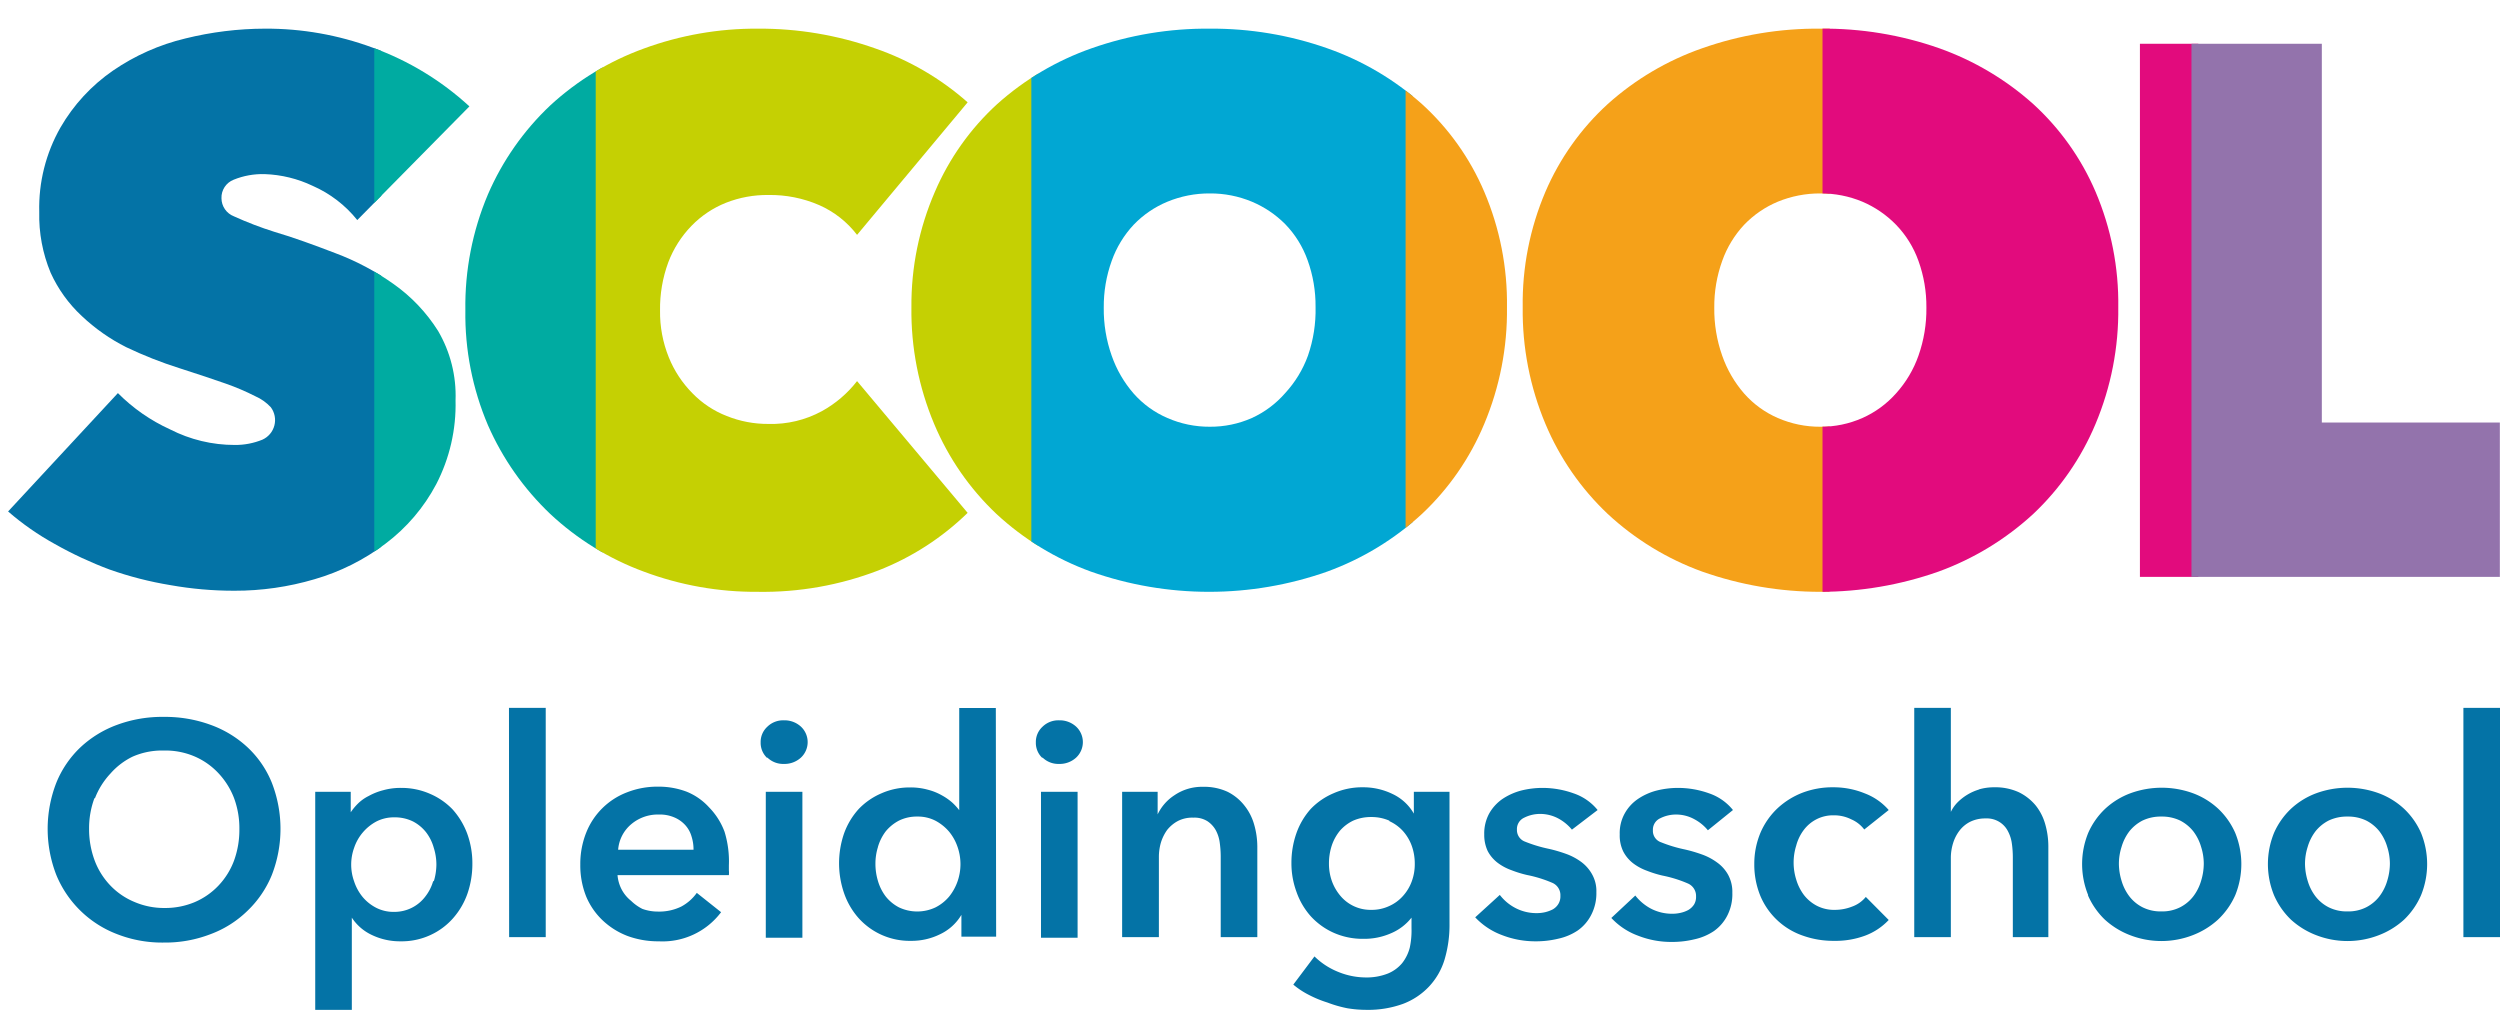 <svg xmlns="http://www.w3.org/2000/svg" xmlns:xlink="http://www.w3.org/1999/xlink" width="160.52" height="64.84" viewBox="0 0 160.52 64.84">
  <defs>
    <clipPath id="a" transform="translate(0.52 1.84)">
      <path d="M74.44,25a6.09,6.09,0,0,1-2.17-1.57A7.42,7.42,0,0,1,70.86,21a8.94,8.94,0,0,1-.51-3.09,8.62,8.62,0,0,1,.51-3,6.65,6.65,0,0,1,1.41-2.32,6.39,6.39,0,0,1,2.17-1.48,7,7,0,0,1,2.72-.53,6.88,6.88,0,0,1,2.7.53A6.65,6.65,0,0,1,82,12.55a6.43,6.43,0,0,1,1.44,2.32,8.62,8.62,0,0,1,.51,3A8.94,8.94,0,0,1,83.46,21,7.14,7.14,0,0,1,82,23.4,6.32,6.32,0,0,1,79.86,25a6.56,6.56,0,0,1-2.7.56A6.69,6.69,0,0,1,74.44,25M77.16,0a22.3,22.3,0,0,0-7.59,1.26,18,18,0,0,0-6.06,3.58,16.38,16.38,0,0,0-4,5.63A18.26,18.26,0,0,0,58,17.89a18.74,18.74,0,0,0,1.46,7.49,17,17,0,0,0,4,5.78,17.93,17.93,0,0,0,6.06,3.7,22.81,22.81,0,0,0,15.18,0,18.12,18.12,0,0,0,6.08-3.7,16.79,16.79,0,0,0,4-5.78,18.74,18.74,0,0,0,1.46-7.49,18.26,18.26,0,0,0-1.46-7.42,16.19,16.19,0,0,0-4-5.63,18.18,18.18,0,0,0-6.08-3.58A22.3,22.3,0,0,0,77.16,0Z" fill="none"/>
    </clipPath>
    <clipPath id="b" transform="translate(0.52 1.84)">
      <path d="M48.13,0a20.87,20.87,0,0,0-7.32,1.28,17.83,17.83,0,0,0-6,3.65,17.27,17.27,0,0,0-4,5.71,18.39,18.39,0,0,0-1.45,7.44,18.17,18.17,0,0,0,1.45,7.38,17.65,17.65,0,0,0,4,5.7,17.78,17.78,0,0,0,6,3.7,20.43,20.43,0,0,0,7.32,1.3,20.66,20.66,0,0,0,7.74-1.37,17.16,17.16,0,0,0,5.74-3.7l-7.1-8.46a7.34,7.34,0,0,1-2.26,1.93,6.78,6.78,0,0,1-3.43.82,7.06,7.06,0,0,1-2.68-.51,6.21,6.21,0,0,1-2.21-1.47,7,7,0,0,1-1.51-2.3,7.74,7.74,0,0,1-.56-3A8.6,8.6,0,0,1,42.39,15a6.85,6.85,0,0,1,1.49-2.34,6.37,6.37,0,0,1,2.21-1.48,7.2,7.2,0,0,1,2.73-.5,7.88,7.88,0,0,1,3.26.65,6.22,6.22,0,0,1,2.43,1.91l7.1-8.51a17.64,17.64,0,0,0-5.93-3.46A22.21,22.21,0,0,0,48.13,0Z" fill="none"/>
    </clipPath>
    <clipPath id="c" transform="translate(0.52 1.84)">
      <path d="M113.63,25a6.14,6.14,0,0,1-2.16-1.57A7.42,7.42,0,0,1,110.06,21a8.94,8.94,0,0,1-.51-3.09,8.62,8.62,0,0,1,.51-3,6.65,6.65,0,0,1,1.41-2.32,6.44,6.44,0,0,1,2.16-1.48,7.1,7.1,0,0,1,2.73-.53,6.88,6.88,0,0,1,2.7.53,6.65,6.65,0,0,1,2.16,1.48,6.43,6.43,0,0,1,1.44,2.32,8.62,8.62,0,0,1,.51,3,8.94,8.94,0,0,1-.51,3.09,7.14,7.14,0,0,1-1.44,2.42A6.32,6.32,0,0,1,119.06,25a6.56,6.56,0,0,1-2.7.56,6.77,6.77,0,0,1-2.73-.56m2.73-25a22.26,22.26,0,0,0-7.59,1.26,17.89,17.89,0,0,0-6.06,3.58,16.38,16.38,0,0,0-4,5.63,18.26,18.26,0,0,0-1.46,7.42,18.74,18.74,0,0,0,1.46,7.49,17,17,0,0,0,4,5.78,17.84,17.84,0,0,0,6.06,3.7,22.81,22.81,0,0,0,15.18,0,18.12,18.12,0,0,0,6.08-3.7,16.92,16.92,0,0,0,4-5.78,18.74,18.74,0,0,0,1.46-7.49,18.26,18.26,0,0,0-1.46-7.42,16.32,16.32,0,0,0-4-5.63A18.18,18.18,0,0,0,124,1.26,22.3,22.3,0,0,0,116.36,0Z" fill="none"/>
    </clipPath>
    <clipPath id="d" transform="translate(0.52 1.84)">
      <path d="M16.49,0a21.46,21.46,0,0,0-5.11.63A13.92,13.92,0,0,0,6.74,2.69,11.3,11.3,0,0,0,3.36,6.35,10.44,10.44,0,0,0,2,11.77a9.56,9.56,0,0,0,.73,3.9,8.71,8.71,0,0,0,2,2.78,12,12,0,0,0,2.85,2A26.29,26.29,0,0,0,11,21.8c1.2.38,2.19.72,3,1a15.49,15.49,0,0,1,1.87.8,3,3,0,0,1,1,.71,1.38,1.38,0,0,1-.54,2.08,4.58,4.58,0,0,1-1.77.34,9.09,9.09,0,0,1-4.16-1A11.34,11.34,0,0,1,7.05,23.4L0,31a17.28,17.28,0,0,0,3,2.09,24.66,24.66,0,0,0,3.52,1.64,22.85,22.85,0,0,0,3.9,1,23.27,23.27,0,0,0,4.11.36,18,18,0,0,0,5.15-.74,14,14,0,0,0,4.55-2.28,11.5,11.5,0,0,0,3.26-3.82,11.12,11.12,0,0,0,1.24-5.39,8.23,8.23,0,0,0-1.12-4.45,10.61,10.61,0,0,0-2.84-3,16.38,16.38,0,0,0-3.77-2c-1.36-.52-2.66-1-3.89-1.36a22.83,22.83,0,0,1-2.61-1,1.25,1.25,0,0,1-.8-1.16,1.23,1.23,0,0,1,.78-1.19,4.91,4.91,0,0,1,2-.36,7.75,7.75,0,0,1,3.07.75,7.55,7.55,0,0,1,2.87,2.2l7.2-7.3a18.46,18.46,0,0,0-6.21-3.77A19.66,19.66,0,0,0,16.49,0Z" fill="none"/>
    </clipPath>
    <clipPath id="e" transform="translate(0.52 1.84)">
      <rect width="160" height="63" fill="none"/>
    </clipPath>
  </defs>
  <g clip-path="url(#a)">
    <rect x="42.2" width="24.48" height="39.93" fill="#c5d003"/>
    <rect x="66.22" width="24.48" height="39.93" fill="#01a7d3"/>
    <rect x="90.25" width="24.48" height="39.93" fill="#f5a119"/>
  </g>
  <g clip-path="url(#b)">
    <rect x="14.22" width="24.48" height="39.93" fill="#00aba1"/>
    <rect x="38.25" width="24.48" height="39.93" fill="#c5d003"/>
  </g>
  <g clip-path="url(#c)">
    <rect x="93" width="24.48" height="39.93" fill="#f5a119"/>
    <rect x="117.02" width="24.48" height="39.93" fill="#e20b7d"/>
  </g>
  <rect x="137.4" y="2.81" width="3.75" height="34.23" fill="#e20b7d"/>
  <polygon points="140.71 2.81 140.71 37.04 160.51 37.04 160.51 27.13 149.08 27.13 149.08 2.81 140.71 2.81" fill="#9373ac"/>
  <g clip-path="url(#d)">
    <rect width="24.48" height="39.93" fill="#0473a6"/>
    <rect x="24.03" width="24.48" height="39.93" fill="#00aba1"/>
  </g>
  <g clip-path="url(#e)">
    <path d="M157.65,58.33H160V43.61h-2.35Zm-10-5.79a3.08,3.08,0,0,1,.5-1,2.59,2.59,0,0,1,.84-.69,2.71,2.71,0,0,1,1.22-.26,2.67,2.67,0,0,1,1.21.26,2.59,2.59,0,0,1,.84.69,3.08,3.08,0,0,1,.5,1,3.59,3.59,0,0,1,.17,1.08,3.8,3.8,0,0,1-.17,1.09,3.08,3.08,0,0,1-.5,1,2.5,2.5,0,0,1-.84.7,2.54,2.54,0,0,1-1.21.27,2.58,2.58,0,0,1-1.22-.27,2.5,2.5,0,0,1-.84-.7,3.08,3.08,0,0,1-.5-1,3.8,3.8,0,0,1-.17-1.09,3.59,3.59,0,0,1,.17-1.08m-2.16,3.1a4.86,4.86,0,0,0,1.09,1.57,5.12,5.12,0,0,0,1.63,1,5.56,5.56,0,0,0,4,0,5.12,5.12,0,0,0,1.63-1,4.86,4.86,0,0,0,1.09-1.57,5.3,5.3,0,0,0,0-4,4.77,4.77,0,0,0-1.09-1.55,4.88,4.88,0,0,0-1.63-1,5.86,5.86,0,0,0-4,0,4.88,4.88,0,0,0-1.63,1,4.77,4.77,0,0,0-1.09,1.55,5.3,5.3,0,0,0,0,4m-9.79-3.1a3.08,3.08,0,0,1,.5-1,2.59,2.59,0,0,1,.84-.69,2.71,2.71,0,0,1,1.22-.26,2.67,2.67,0,0,1,1.21.26,2.59,2.59,0,0,1,.84.69,3.08,3.08,0,0,1,.5,1,3.59,3.59,0,0,1,.17,1.08,3.8,3.8,0,0,1-.17,1.09,3.08,3.08,0,0,1-.5,1,2.5,2.5,0,0,1-.84.7,2.54,2.54,0,0,1-1.21.27,2.58,2.58,0,0,1-1.22-.27,2.5,2.5,0,0,1-.84-.7,3.08,3.08,0,0,1-.5-1,3.8,3.8,0,0,1-.17-1.09,3.59,3.59,0,0,1,.17-1.08m-2.16,3.1a4.86,4.86,0,0,0,1.09,1.57,5.12,5.12,0,0,0,1.63,1,5.56,5.56,0,0,0,4,0,5.12,5.12,0,0,0,1.63-1A4.86,4.86,0,0,0,143,55.64a5.3,5.3,0,0,0,0-4,4.77,4.77,0,0,0-1.09-1.55,4.88,4.88,0,0,0-1.63-1,5.86,5.86,0,0,0-4,0,4.88,4.88,0,0,0-1.63,1,4.77,4.77,0,0,0-1.09,1.55,5.3,5.3,0,0,0,0,4m-7-6.79a3.28,3.28,0,0,0-1.42.86,2.32,2.32,0,0,0-.4.58h0V43.61h-2.35V58.33h2.35v-5.1a3.21,3.21,0,0,1,.14-.92,2.58,2.58,0,0,1,.41-.81,2,2,0,0,1,.68-.57,2.18,2.18,0,0,1,1-.22,1.53,1.53,0,0,1,.91.24,1.5,1.5,0,0,1,.53.59,2.34,2.34,0,0,1,.25.8,6.29,6.29,0,0,1,.06.85v5.14H131V52.49a5.16,5.16,0,0,0-.2-1.41,3.41,3.41,0,0,0-.61-1.2,3.27,3.27,0,0,0-1.08-.85,3.62,3.62,0,0,0-1.58-.32,3.41,3.41,0,0,0-1,.14m-5.78,1.32a3.83,3.83,0,0,0-1.54-1.07,5.28,5.28,0,0,0-2-.39,5.44,5.44,0,0,0-2,.35,5,5,0,0,0-1.6,1,4.71,4.71,0,0,0-1.09,1.56,5.15,5.15,0,0,0-.4,2,5.3,5.3,0,0,0,.4,2.09,4.57,4.57,0,0,0,2.73,2.53,5.82,5.82,0,0,0,2,.33,5.46,5.46,0,0,0,2-.34,4,4,0,0,0,1.5-1l-1.47-1.48a2,2,0,0,1-.88.62,3,3,0,0,1-1.09.21,2.41,2.41,0,0,1-1.17-.26,2.54,2.54,0,0,1-.83-.69,3.14,3.14,0,0,1-.5-1,3.65,3.65,0,0,1,0-2.17,2.89,2.89,0,0,1,.48-1,2.37,2.37,0,0,1,.81-.69,2.34,2.34,0,0,1,1.14-.26,2.44,2.44,0,0,1,1.11.26,2.06,2.06,0,0,1,.83.65Zm-10,0a3.35,3.35,0,0,0-1.53-1.07,5.92,5.92,0,0,0-2-.35,5.65,5.65,0,0,0-1.37.17,3.86,3.86,0,0,0-1.2.54,2.71,2.71,0,0,0-.85.93,2.58,2.58,0,0,0-.32,1.34,2.34,2.34,0,0,0,.23,1.11,2.3,2.3,0,0,0,.63.75,3.31,3.31,0,0,0,.89.48,6.83,6.83,0,0,0,1,.31,8,8,0,0,1,1.61.5.87.87,0,0,1,.54.84.93.93,0,0,1-.13.52,1.12,1.12,0,0,1-.37.35,1.9,1.9,0,0,1-.49.18,2.31,2.31,0,0,1-.52.06,2.94,2.94,0,0,1-1.39-.33,3.13,3.13,0,0,1-1-.84l-1.54,1.44a4.43,4.43,0,0,0,1.72,1.14,5.81,5.81,0,0,0,2.14.4,6.05,6.05,0,0,0,1.48-.17,3.61,3.61,0,0,0,1.25-.53,2.74,2.74,0,0,0,.86-1,3,3,0,0,0,.32-1.45,2.29,2.29,0,0,0-.27-1.16,2.4,2.4,0,0,0-.72-.8,3.77,3.77,0,0,0-1-.52,9.15,9.15,0,0,0-1.07-.31,8.9,8.9,0,0,1-1.52-.46.77.77,0,0,1-.52-.77.8.8,0,0,1,.47-.77,2.24,2.24,0,0,1,1-.24,2.42,2.42,0,0,1,1.19.3,2.87,2.87,0,0,1,.87.71Zm-8.69,0a3.38,3.38,0,0,0-1.54-1.07,5.92,5.92,0,0,0-2-.35,5.65,5.65,0,0,0-1.37.17,4,4,0,0,0-1.2.54,2.81,2.81,0,0,0-.85.93,2.68,2.68,0,0,0-.32,1.34A2.46,2.46,0,0,0,95,52.8a2.3,2.3,0,0,0,.63.75,3.31,3.31,0,0,0,.89.48,7.2,7.2,0,0,0,1,.31,8.11,8.11,0,0,1,1.62.5.86.86,0,0,1,.53.84.93.93,0,0,1-.13.52,1,1,0,0,1-.36.35,2.22,2.22,0,0,1-.49.18,2.37,2.37,0,0,1-.52.06,2.91,2.91,0,0,1-1.39-.33,3,3,0,0,1-1-.84L94.2,57.06a4.51,4.51,0,0,0,1.72,1.14,5.88,5.88,0,0,0,2.14.4,6.05,6.05,0,0,0,1.48-.17,3.61,3.61,0,0,0,1.25-.53,2.74,2.74,0,0,0,.86-1,3,3,0,0,0,.33-1.45,2.19,2.19,0,0,0-.28-1.16,2.48,2.48,0,0,0-.71-.8,3.83,3.83,0,0,0-1-.52,9.15,9.15,0,0,0-1.07-.31,8.9,8.9,0,0,1-1.52-.46.79.79,0,0,1-.52-.77.8.8,0,0,1,.47-.77,2.27,2.27,0,0,1,1-.24,2.48,2.48,0,0,1,1.2.3,2.94,2.94,0,0,1,.86.71Zm-13.36.72a2.66,2.66,0,0,1,.87.64,2.91,2.91,0,0,1,.56.95,3.38,3.38,0,0,1,.19,1.15,3.16,3.16,0,0,1-.19,1.11,2.86,2.86,0,0,1-.56.94,2.59,2.59,0,0,1-.88.65,2.64,2.64,0,0,1-1.17.25,2.52,2.52,0,0,1-2-.93,3.09,3.09,0,0,1-.53-.94,3.31,3.31,0,0,1-.18-1.08A3.68,3.68,0,0,1,85,52.42a3,3,0,0,1,.53-.94,2.65,2.65,0,0,1,.84-.63,2.81,2.81,0,0,1,1.15-.23,2.86,2.86,0,0,1,1.16.23M90.26,49v1.4h0a3.08,3.08,0,0,0-1.37-1.26A4.29,4.29,0,0,0,87,48.71a4.56,4.56,0,0,0-1.91.39,4.4,4.4,0,0,0-1.45,1,4.67,4.67,0,0,0-.92,1.56,5.71,5.71,0,0,0-.32,1.91,5.29,5.29,0,0,0,.33,1.87A4.64,4.64,0,0,0,83.65,57a4.44,4.44,0,0,0,1.46,1.05,4.57,4.57,0,0,0,1.92.39,4.24,4.24,0,0,0,1.77-.36,3.29,3.29,0,0,0,1.31-1h0v.68A5.21,5.21,0,0,1,90,59a2.69,2.69,0,0,1-.49,1,2.36,2.36,0,0,1-.92.67,3.72,3.72,0,0,1-1.42.25,4.71,4.71,0,0,1-1.75-.35,4.64,4.64,0,0,1-1.54-1l-1.36,1.81a5.26,5.26,0,0,0,1,.66,7.26,7.26,0,0,0,1.19.49A7.8,7.8,0,0,0,86,62.9a7.49,7.49,0,0,0,1.21.1,6.54,6.54,0,0,0,2.37-.39,4.47,4.47,0,0,0,1.65-1.1,4.38,4.38,0,0,0,1-1.73,7.77,7.77,0,0,0,.32-2.29V49ZM71.53,58.33h2.36V53.19a3.31,3.31,0,0,1,.13-.93,2.79,2.79,0,0,1,.4-.81,2.22,2.22,0,0,1,.68-.57,2,2,0,0,1,1-.22,1.56,1.56,0,0,1,.91.23,1.69,1.69,0,0,1,.54.59,2.33,2.33,0,0,1,.25.81,6.55,6.55,0,0,1,.06.86v5.18h2.35V52.49A5.16,5.16,0,0,0,80,51.08a3.43,3.43,0,0,0-.62-1.2A3.17,3.17,0,0,0,78.3,49a3.57,3.57,0,0,0-1.57-.32,3.14,3.14,0,0,0-1.84.54,3,3,0,0,0-1.08,1.23h0V49H71.53ZM66.41,46.79a1.45,1.45,0,0,0,1.07.42,1.56,1.56,0,0,0,1.09-.4,1.36,1.36,0,0,0,0-2,1.56,1.56,0,0,0-1.09-.4,1.45,1.45,0,0,0-1.07.42,1.32,1.32,0,0,0-.42,1,1.33,1.33,0,0,0,.42,1m-.09,11.54h2.35V49H66.32ZM55.85,52.54a3.08,3.08,0,0,1,.5-1,2.75,2.75,0,0,1,.85-.69,2.58,2.58,0,0,1,1.19-.26,2.45,2.45,0,0,1,1.16.27,3,3,0,0,1,.87.7,3.14,3.14,0,0,1,.55,1,3.36,3.36,0,0,1,0,2.17,3.28,3.28,0,0,1-.55,1,2.8,2.8,0,0,1-.87.69,2.74,2.74,0,0,1-2.35,0,2.64,2.64,0,0,1-.85-.7,3.08,3.08,0,0,1-.5-1,3.79,3.79,0,0,1-.16-1.09,3.58,3.58,0,0,1,.16-1.08m7.57-8.93H61.07v6.56h0a3.94,3.94,0,0,0-.45-.49,3.67,3.67,0,0,0-.66-.46,3.6,3.6,0,0,0-.89-.36,4.13,4.13,0,0,0-1.16-.15,4.49,4.49,0,0,0-1.84.38,4.43,4.43,0,0,0-1.45,1,4.71,4.71,0,0,0-.94,1.56,5.89,5.89,0,0,0,0,3.86,4.76,4.76,0,0,0,.92,1.58,4.41,4.41,0,0,0,3.38,1.47,4.11,4.11,0,0,0,1.87-.43,3.14,3.14,0,0,0,1.36-1.24h0v1.4h2.23ZM48.74,46.79a1.45,1.45,0,0,0,1.07.42,1.56,1.56,0,0,0,1.09-.4,1.36,1.36,0,0,0,0-2,1.56,1.56,0,0,0-1.09-.4,1.45,1.45,0,0,0-1.07.42,1.32,1.32,0,0,0-.42,1,1.33,1.33,0,0,0,.42,1m-.09,11.54H51V49H48.65ZM46,51.56a4.46,4.46,0,0,0-1-1.57,3.92,3.92,0,0,0-1.44-1,5.06,5.06,0,0,0-1.81-.32,5.31,5.31,0,0,0-2,.36,4.57,4.57,0,0,0-2.63,2.59,5.42,5.42,0,0,0-.38,2.05,5.36,5.36,0,0,0,.38,2.06,4.51,4.51,0,0,0,1.06,1.53,4.84,4.84,0,0,0,1.6,1,5.71,5.71,0,0,0,2,.34,4.7,4.7,0,0,0,4-1.87l-1.56-1.24a2.91,2.91,0,0,1-1,.88,3.22,3.22,0,0,1-1.49.32,2.93,2.93,0,0,1-1-.17A2.88,2.88,0,0,1,40,56a2.31,2.31,0,0,1-.6-.72,2.39,2.39,0,0,1-.27-.93h7.15a1.56,1.56,0,0,0,0-.31v-.31A6.46,6.46,0,0,0,46,51.56m-6.83,1.16A2.37,2.37,0,0,1,40,51.09a2.64,2.64,0,0,1,1.79-.63,2.33,2.33,0,0,1,1,.19,2,2,0,0,1,.69.49,1.83,1.83,0,0,1,.4.72,2.76,2.76,0,0,1,.13.86Zm-7,5.61h2.35V43.61H32.16Zm-4.87-3.62a2.89,2.89,0,0,1-.5,1,2.48,2.48,0,0,1-2,1,2.45,2.45,0,0,1-1.16-.26,2.8,2.8,0,0,1-.87-.69,3.07,3.07,0,0,1-.55-1,3.19,3.19,0,0,1,0-2.17,3,3,0,0,1,1.42-1.68,2.45,2.45,0,0,1,1.16-.27,2.64,2.64,0,0,1,1.19.26,2.59,2.59,0,0,1,.84.69,2.89,2.89,0,0,1,.5,1,3.59,3.59,0,0,1,.17,1.08,3.8,3.8,0,0,1-.17,1.09M19.72,49V63h2.35V57.08h0a3.1,3.1,0,0,0,1.28,1.11,4.17,4.17,0,0,0,1.84.41,4.4,4.4,0,0,0,1.92-.4,4.35,4.35,0,0,0,1.45-1.07,4.78,4.78,0,0,0,.93-1.58,5.83,5.83,0,0,0,.32-1.93,5.55,5.55,0,0,0-.33-1.93,4.89,4.89,0,0,0-.94-1.56,4.43,4.43,0,0,0-1.45-1,4.53,4.53,0,0,0-1.85-.38,4.13,4.13,0,0,0-1.16.15,3.92,3.92,0,0,0-.93.37,2.67,2.67,0,0,0-.7.5,3.67,3.67,0,0,0-.46.56H22V49Zm-14.15.43a4.9,4.9,0,0,1,1-1.6A4.51,4.51,0,0,1,8,46.74,4.7,4.7,0,0,1,10,46.35a4.76,4.76,0,0,1,2,.39,4.55,4.55,0,0,1,1.51,1.07,4.9,4.9,0,0,1,1,1.6,5.58,5.58,0,0,1,.34,2,5.77,5.77,0,0,1-.34,2,4.71,4.71,0,0,1-1,1.61,4.57,4.57,0,0,1-1.52,1.06,4.87,4.87,0,0,1-1.94.38,4.8,4.8,0,0,1-1.92-.38A4.53,4.53,0,0,1,6.55,55a4.71,4.71,0,0,1-1-1.61,5.77,5.77,0,0,1-.35-2,5.58,5.58,0,0,1,.35-2M3.1,54.35A6.86,6.86,0,0,0,7,58.14a7.93,7.93,0,0,0,3,.54,8.07,8.07,0,0,0,3-.54,6.75,6.75,0,0,0,2.37-1.5,6.66,6.66,0,0,0,1.56-2.29,8.16,8.16,0,0,0,0-5.94,6.39,6.39,0,0,0-1.56-2.27A6.92,6.92,0,0,0,13,44.7a8.49,8.49,0,0,0-3-.51,8.34,8.34,0,0,0-3,.51,6.92,6.92,0,0,0-2.35,1.44A6.5,6.5,0,0,0,3.1,48.41a8.16,8.16,0,0,0,0,5.94" transform="translate(0.52 1.84)" fill="#0473a6"/>
  </g>
</svg>
